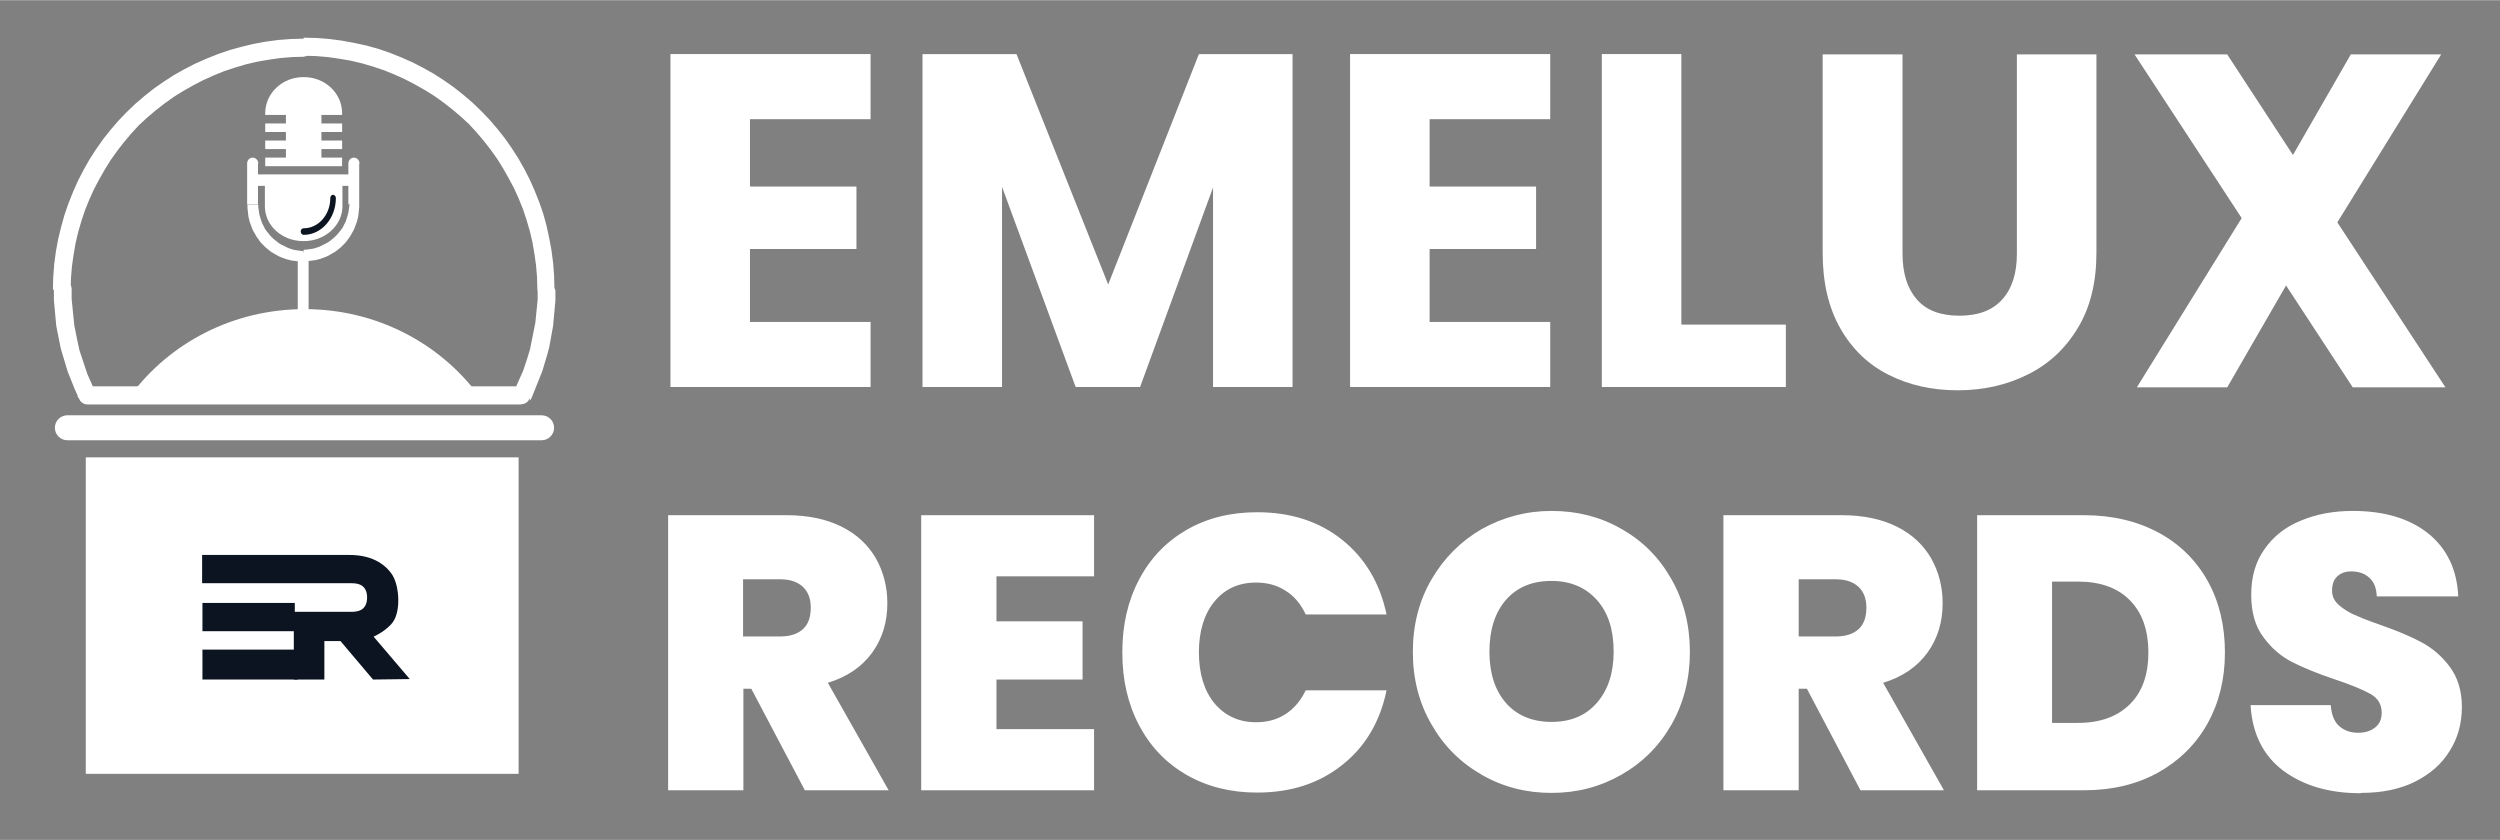 <?xml version="1.0" encoding="UTF-8"?>
<!DOCTYPE svg PUBLIC "-//W3C//DTD SVG 1.1//EN" "http://www.w3.org/Graphics/SVG/1.1/DTD/svg11.dtd">
<!-- Creator: CorelDRAW -->
<svg xmlns="http://www.w3.org/2000/svg" xml:space="preserve" width="0.863in" height="0.29in" version="1.1" style="shape-rendering:geometricPrecision; text-rendering:geometricPrecision; image-rendering:optimizeQuality; fill-rule:evenodd; clip-rule:evenodd"
viewBox="0 0 76.07 25.55"
 xmlns:xlink="http://www.w3.org/1999/xlink"
 xmlns:xodm="http://www.corel.com/coreldraw/odm/2003">
 <rect x="0" y="0" width="76.07" height="25.55" fill="#808080" stroke="none"/>
 <defs>
  <style type="text/css">
   <![CDATA[
    .str0 {stroke:#0B1420;stroke-width:0.26;stroke-miterlimit:2.613}
    .fil3 {fill:none}
    .fil0 {fill:white}
    .fil2 {fill:#0B1420;fill-rule:nonzero}
    .fil1 {fill:white;fill-rule:nonzero}
   ]]>
  </style>
   <clipPath id="id0">
    <path d="M-0 0l76.07 0 0 25.55 -76.07 0 0 -25.55z"/>
   </clipPath>
 </defs>
 <g id="Layer_x0020_1">
  <g>
  </g>
  <g style="clip-path:url(#id0)">
   <g id="_1660423262896">
    <g>
     <polygon class="fil0" points="2.61,13.91 15.78,13.91 15.78,23.54 2.61,23.54 "/>
     <path class="fil0" d="M2.05 13.39l14.43 0c0.21,0 0.38,-0.17 0.38,-0.38l0 -0c0,-0.21 -0.17,-0.38 -0.38,-0.38l-14.43 0c-0.21,0 -0.38,0.17 -0.38,0.38l0 0c0,0.21 0.17,0.38 0.38,0.38z"/>
     <g>
      <path class="fil1" d="M16.89 8.78l-0.54 0 0 0 -0.01 -0.36 -0.03 -0.36 -0.05 -0.35 -0.06 -0.35 -0.08 -0.34 -0.1 -0.34 -0.11 -0.33 -0.13 -0.32 -0.14 -0.31 -0.16 -0.3 -0.17 -0.3 -0.18 -0.29 -0.2 -0.28 -0.21 -0.27 -0.22 -0.26 -0.23 -0.25 -0.25 -0.23 -0.26 -0.22 -0.27 -0.21 -0.28 -0.2 -0.29 -0.18 -0.3 -0.17 -0.31 -0.16 -0.31 -0.14 -0.32 -0.13 -0.33 -0.11 -0.34 -0.1 -0.34 -0.08 -0.35 -0.06 -0.35 -0.05 -0.36 -0.03 -0.37 -0.01 0 -0.55 0.39 0.01 0.39 0.03 0.38 0.05 0.38 0.07 0.37 0.08 0.36 0.1 0.35 0.12 0.35 0.14 0.34 0.15 0.33 0.17 0.32 0.18 0.31 0.2 0.3 0.21 0.29 0.23 0.28 0.24 0.26 0.25 0.25 0.26 0.24 0.28 0.23 0.29 0.21 0.3 0.2 0.31 0.18 0.32 0.17 0.33 0.15 0.34 0.14 0.35 0.12 0.35 0.1 0.36 0.08 0.37 0.07 0.38 0.05 0.38 0.03 0.39 0.01 0.39 0 0zm0 0c0,0.15 -0.12,0.27 -0.27,0.27 -0.15,0 -0.27,-0.12 -0.27,-0.27l0.54 0zm-0.77 3.35l-0.49 -0.22 0.01 -0.01 0.04 -0.09 0.04 -0.09 0.04 -0.09 0.04 -0.09 0.04 -0.09 0.04 -0.09 0.04 -0.09 0.03 -0.09 0.03 -0.09 0.03 -0.09 0.03 -0.09 0.03 -0.1 0.03 -0.1 0.03 -0.1 0.02 -0.1 0.02 -0.1 0.02 -0.1 0.02 -0.1 0.02 -0.1 0.02 -0.1 0.02 -0.1 0.02 -0.1 0.01 -0.1 0.01 -0.1 0.01 -0.1 0.01 -0.1 0.01 -0.1 0.01 -0.1 0.01 -0.1 0 -0.1 0 -0.1 0 -0.1 0.54 0 -0 0.11 -0 0.11 -0 0.11 -0.01 0.11 -0.01 0.11 -0.01 0.11 -0.01 0.11 -0.01 0.11 -0.01 0.11 -0.01 0.11 -0.02 0.11 -0.02 0.11 -0.02 0.11 -0.02 0.11 -0.02 0.11 -0.02 0.11 -0.03 0.11 -0.03 0.11 -0.03 0.1 -0.03 0.1 -0.03 0.1 -0.03 0.1 -0.03 0.1 -0.04 0.1 -0.04 0.1 -0.04 0.1 -0.04 0.1 -0.04 0.1 -0.04 0.1 -0.04 0.1 -0.04 0.1 -0.05 0.1 0.01 -0.01zm-0.01 0.01c-0.07,0.13 -0.23,0.19 -0.36,0.12 -0.13,-0.07 -0.19,-0.23 -0.12,-0.37l0.48 0.24zm-0.49 -0.23l0 -0 0.49 0.22 -0 0 -0.25 0.16 -0.25 -0.38zm0.49 0.22c-0.06,0.14 -0.22,0.2 -0.35,0.14 -0.14,-0.06 -0.2,-0.22 -0.14,-0.36l0.49 0.22zm-13.45 -0.38l13.2 0 0 0.55 -13.2 0 -0.24 -0.15 0.24 -0.4zm0 0.55c-0.15,0 -0.27,-0.12 -0.27,-0.27 0,-0.15 0.12,-0.27 0.27,-0.27l0 0.55zm-0.29 -0.25l0.48 -0.24 0 0 0.01 0.01 0.01 0.01 0 0.01 0.01 0.01 0 0.01 0.01 0.01 0.01 0.01 0 0.01 -0.48 0.25 -0.01 -0.01 -0 -0.01 -0.01 -0.01 -0.01 -0.01 -0.01 -0.01 -0.01 -0.02 -0.01 -0.01 -0.01 -0.01 0 0zm-0 -0c-0.06,-0.14 -0.01,-0.3 0.13,-0.36 0.13,-0.06 0.29,-0.01 0.36,0.13l-0.49 0.24zm-0.73 -3.26l0.54 0 0 0 0 0.1 0 0.1 0 0.1 0.01 0.1 0.01 0.1 0.01 0.1 0.01 0.1 0.01 0.1 0.01 0.1 0.01 0.1 0.01 0.1 0.02 0.1 0.02 0.1 0.02 0.1 0.02 0.1 0.02 0.1 0.02 0.09 0.02 0.09 0.02 0.09 0.03 0.09 0.03 0.09 0.03 0.09 0.03 0.09 0.03 0.09 0.03 0.09 0.03 0.09 0.03 0.09 0.04 0.09 0.04 0.09 0.04 0.09 0.04 0.09 0.04 0.09 -0.48 0.24 -0.04 -0.09 -0.04 -0.09 -0.04 -0.09 -0.04 -0.1 -0.04 -0.1 -0.04 -0.1 -0.04 -0.1 -0.04 -0.1 -0.03 -0.1 -0.03 -0.1 -0.03 -0.1 -0.03 -0.1 -0.03 -0.1 -0.03 -0.1 -0.03 -0.1 -0.02 -0.1 -0.02 -0.1 -0.02 -0.1 -0.02 -0.1 -0.02 -0.1 -0.02 -0.1 -0.02 -0.11 -0.01 -0.11 -0.01 -0.11 -0.01 -0.11 -0.01 -0.11 -0.01 -0.11 -0.01 -0.11 -0.01 -0.11 -0 -0.11 -0 -0.11 -0 -0.11 0 0zm0 0c0,-0.15 0.12,-0.27 0.27,-0.27 0.15,0 0.27,0.12 0.27,0.27l-0.54 0zm7.62 -7.62l0 0.55 0 0 -0.37 0.01 -0.36 0.03 -0.35 0.05 -0.35 0.06 -0.34 0.08 -0.34 0.1 -0.33 0.11 -0.32 0.13 -0.31 0.14 -0.31 0.16 -0.3 0.17 -0.29 0.18 -0.28 0.2 -0.27 0.21 -0.26 0.22 -0.25 0.23 -0.23 0.25 -0.22 0.26 -0.21 0.27 -0.2 0.28 -0.18 0.29 -0.17 0.3 -0.16 0.3 -0.14 0.31 -0.13 0.32 -0.11 0.33 -0.1 0.34 -0.08 0.34 -0.06 0.35 -0.05 0.35 -0.03 0.36 -0.01 0.36 -0.54 0 0.01 -0.39 0.03 -0.39 0.05 -0.38 0.07 -0.38 0.09 -0.37 0.1 -0.36 0.12 -0.35 0.14 -0.35 0.15 -0.34 0.17 -0.33 0.18 -0.32 0.2 -0.31 0.21 -0.3 0.23 -0.29 0.24 -0.28 0.25 -0.26 0.26 -0.25 0.28 -0.24 0.29 -0.23 0.3 -0.21 0.31 -0.2 0.32 -0.18 0.33 -0.17 0.34 -0.15 0.35 -0.14 0.35 -0.12 0.36 -0.1 0.37 -0.09 0.38 -0.07 0.38 -0.05 0.39 -0.03 0.39 -0.01 0 0zm0 0c0.15,0 0.27,0.12 0.27,0.27 0,0.15 -0.12,0.27 -0.27,0.27l0 -0.55z"/>
     </g>
     <path class="fil0" d="M14.56 12.02l-10.58 0c1.18,-1.59 3.11,-2.62 5.29,-2.62 2.18,0 4.1,1.03 5.29,2.62z"/>
     <path class="fil1" d="M10.41 5.05l0 -0.26 -0.63 0 0 -0.26 0.63 0 0 -0.26 -0.63 0 0 -0.26 0.63 0 0 -0.26 -0.63 0 0 -0.26 0.63 0 0 -0.05c0,-0.61 -0.52,-1.1 -1.16,-1.1l-0.02 0c-0.64,0 -1.16,0.49 -1.16,1.1l0 0.05 0.63 0 0 0.26 -0.63 0 0 0.26 0.63 0 0 0.26 -0.63 0 0 0.26 0.63 0 0 0.26 -0.63 0 0 0.26 2.35 0zm-2.35 0.36l0 0.86c0,0.59 0.52,1.06 1.17,1.06l0.02 0c0.64,0 1.17,-0.48 1.17,-1.06l0 -0.86 -2.36 0z"/>
     <g>
      <path class="fil1" d="M7.52 4.97c0,-0.1 0.07,-0.18 0.17,-0.18 0.09,0 0.17,0.08 0.17,0.18l-0.33 0zm0 1.25l0 -1.25 0.33 0 0 1.25 0 0 -0.33 0zm1.69 1.38l0 0.35 0 0 -0.09 -0 -0.09 -0.01 -0.08 -0.01 -0.08 -0.01 -0.08 -0.02 -0.08 -0.02 -0.08 -0.03 -0.08 -0.03 -0.07 -0.03 -0.07 -0.04 -0.07 -0.04 -0.07 -0.04 -0.07 -0.05 -0.06 -0.05 -0.06 -0.05 -0.06 -0.06 -0.06 -0.06 -0.05 -0.06 -0.05 -0.07 -0.05 -0.07 -0.04 -0.07 -0.04 -0.07 -0.04 -0.07 -0.03 -0.08 -0.03 -0.08 -0.03 -0.08 -0.02 -0.08 -0.02 -0.08 -0.01 -0.09 -0.01 -0.09 -0.01 -0.09 -0 -0.09 0.33 0 0 0.07 0.01 0.07 0.01 0.07 0.01 0.07 0.02 0.07 0.02 0.07 0.02 0.06 0.02 0.06 0.03 0.06 0.03 0.06 0.03 0.06 0.04 0.06 0.04 0.05 0.04 0.05 0.04 0.05 0.05 0.05 0.05 0.05 0.05 0.04 0.05 0.04 0.05 0.04 0.06 0.04 0.06 0.03 0.06 0.03 0.06 0.03 0.06 0.03 0.06 0.02 0.06 0.02 0.07 0.02 0.07 0.01 0.07 0.01 0.07 0.01 0.07 0 0 0zm0.03 0.35l-0.03 0 0 -0.35 0.03 0 0 0 0 0.35zm1.36 -1.73l0.33 0 0 0 -0 0.09 -0.01 0.09 -0.01 0.09 -0.01 0.09 -0.02 0.08 -0.02 0.08 -0.03 0.08 -0.03 0.08 -0.03 0.08 -0.04 0.07 -0.04 0.07 -0.04 0.07 -0.05 0.07 -0.05 0.07 -0.05 0.06 -0.06 0.06 -0.06 0.06 -0.06 0.05 -0.06 0.05 -0.07 0.05 -0.07 0.04 -0.07 0.04 -0.07 0.04 -0.07 0.03 -0.08 0.03 -0.08 0.03 -0.08 0.02 -0.08 0.02 -0.08 0.01 -0.08 0.01 -0.09 0.01 -0.09 0 0 -0.35 0.07 -0 0.07 -0.01 0.07 -0.01 0.07 -0.01 0.07 -0.02 0.06 -0.02 0.06 -0.02 0.06 -0.03 0.06 -0.03 0.06 -0.03 0.06 -0.03 0.06 -0.04 0.05 -0.04 0.05 -0.04 0.05 -0.04 0.05 -0.05 0.05 -0.05 0.04 -0.05 0.04 -0.05 0.04 -0.05 0.04 -0.06 0.03 -0.06 0.03 -0.06 0.03 -0.06 0.02 -0.06 0.02 -0.06 0.02 -0.07 0.02 -0.07 0.01 -0.07 0.01 -0.07 0.01 -0.07 0 -0.07 0 0zm0.33 -1.25l0 1.25 -0.33 0 0 -1.25 0.33 0zm-0.33 0c0,-0.1 0.07,-0.18 0.17,-0.18 0.09,0 0.17,0.08 0.17,0.18l-0.33 0zm-2.85 0.68c-0.09,0 -0.17,-0.08 -0.17,-0.18 0,-0.1 0.07,-0.18 0.17,-0.18l0 0.35zm2.94 0l-2.94 0 0 -0.35 2.94 0 0 0.35zm0 -0.35c0.09,0 0.17,0.08 0.17,0.18 0,0.1 -0.07,0.18 -0.17,0.18l0 -0.35zm-1.3 4.5c0,0.1 -0.07,0.18 -0.17,0.18 -0.09,0 -0.17,-0.08 -0.17,-0.18l0.33 0zm0 -1.94l0 1.94 -0.33 0 0 -1.94 0.33 0zm-0.33 0c0,-0.1 0.07,-0.18 0.17,-0.18 0.09,0 0.17,0.08 0.17,0.18l-0.33 0z"/>
     </g>
     <path class="fil2" d="M10.14 5.92c-0.05,0 -0.09,0.04 -0.09,0.1 0,0.51 -0.36,0.92 -0.81,0.92 -0.05,0 -0.09,0.04 -0.09,0.1 0,0.05 0.04,0.1 0.09,0.1 0.54,0 0.98,-0.5 0.98,-1.12 0,-0.05 -0.04,-0.1 -0.09,-0.1z"/>
     <path class="fil1" d="M22.82 3.62l0 2.05 3.24 0 0 1.9 -3.24 0 0 2.22 3.67 0 0 1.98 -6.09 0 0 -10.13 6.09 0 0 1.98 -3.67 0zm16.51 -1.98l0 10.13 -2.42 0 0 -6.07 -2.22 6.07 -1.96 0 -2.24 -6.09 0 6.09 -2.42 0 0 -10.13 2.86 0 2.79 7.01 2.76 -7.01 2.85 0zm4.17 1.98l0 2.05 3.24 0 0 1.9 -3.24 0 0 2.22 3.67 0 0 1.98 -6.09 0 0 -10.13 6.09 0 0 1.98 -3.67 0zm7.67 6.25l3.17 0 0 1.9 -5.6 0 0 -10.13 2.42 0 0 8.22zm6.72 -8.22l0 6.06c0,0.61 0.15,1.07 0.44,1.4 0.29,0.33 0.72,0.49 1.29,0.49 0.57,0 1,-0.16 1.3,-0.49 0.3,-0.33 0.45,-0.79 0.45,-1.4l0 -6.06 2.42 0 0 6.04c0,0.9 -0.19,1.67 -0.57,2.29 -0.38,0.63 -0.89,1.1 -1.52,1.41 -0.64,0.32 -1.35,0.48 -2.13,0.48 -0.78,0 -1.49,-0.16 -2.1,-0.47 -0.62,-0.31 -1.11,-0.78 -1.47,-1.41 -0.36,-0.63 -0.54,-1.4 -0.54,-2.3l0 -6.04 2.42 0zm13.7 10.13l-2.03 -3.1 -1.79 3.1 -2.75 0 3.19 -5.15 -3.26 -4.98 2.82 0 2 3.06 1.76 -3.06 2.75 0 -3.16 5.11 3.29 5.02 -2.82 0z"/>
     <path class="fil1" d="M24.49 24.04l-1.63 -3.09 -0.24 0 0 3.09 -2.29 0 0 -8.37 3.6 0c0.66,0 1.22,0.12 1.68,0.35 0.46,0.23 0.8,0.55 1.04,0.96 0.23,0.41 0.35,0.86 0.35,1.37 0,0.57 -0.15,1.07 -0.46,1.5 -0.31,0.43 -0.76,0.74 -1.35,0.92l1.85 3.27 -2.55 0zm-1.88 -4.68l1.13 0c0.31,0 0.54,-0.08 0.7,-0.23 0.16,-0.15 0.23,-0.37 0.23,-0.65 0,-0.27 -0.08,-0.48 -0.24,-0.63 -0.16,-0.15 -0.39,-0.23 -0.69,-0.23l-1.13 0 0 1.75zm7.71 -1.83l0 1.37 2.62 0 0 1.77 -2.62 0 0 1.51 2.97 0 0 1.86 -5.26 0 0 -8.37 5.26 0 0 1.86 -2.97 0zm3.83 2.3c0,-0.82 0.17,-1.56 0.51,-2.2 0.34,-0.65 0.82,-1.15 1.44,-1.51 0.62,-0.36 1.34,-0.54 2.15,-0.54 1.03,0 1.89,0.28 2.59,0.84 0.7,0.56 1.15,1.32 1.35,2.27l-2.46 0c-0.15,-0.32 -0.35,-0.56 -0.61,-0.72 -0.26,-0.17 -0.56,-0.25 -0.9,-0.25 -0.53,0 -0.95,0.19 -1.27,0.58 -0.31,0.38 -0.47,0.9 -0.47,1.54 0,0.65 0.16,1.17 0.47,1.55 0.32,0.38 0.74,0.58 1.27,0.58 0.34,0 0.64,-0.08 0.9,-0.25 0.26,-0.17 0.46,-0.41 0.61,-0.72l2.46 0c-0.2,0.96 -0.65,1.72 -1.35,2.27 -0.7,0.56 -1.56,0.84 -2.59,0.84 -0.81,0 -1.52,-0.18 -2.15,-0.54 -0.62,-0.36 -1.1,-0.86 -1.44,-1.51 -0.34,-0.64 -0.51,-1.38 -0.51,-2.21zm13.06 4.29c-0.77,0 -1.48,-0.18 -2.12,-0.55 -0.65,-0.37 -1.16,-0.88 -1.53,-1.53 -0.38,-0.65 -0.57,-1.39 -0.57,-2.21 0,-0.82 0.19,-1.56 0.57,-2.21 0.38,-0.65 0.89,-1.16 1.53,-1.53 0.65,-0.36 1.35,-0.55 2.12,-0.55 0.78,0 1.49,0.18 2.13,0.55 0.64,0.36 1.15,0.87 1.52,1.53 0.37,0.65 0.56,1.39 0.56,2.21 0,0.82 -0.19,1.56 -0.56,2.21 -0.37,0.65 -0.88,1.16 -1.53,1.53 -0.65,0.37 -1.35,0.55 -2.12,0.55zm0 -2.16c0.58,0 1.04,-0.19 1.38,-0.58 0.34,-0.39 0.51,-0.91 0.51,-1.56 0,-0.67 -0.17,-1.19 -0.51,-1.57 -0.34,-0.38 -0.8,-0.58 -1.38,-0.58 -0.59,0 -1.05,0.19 -1.39,0.58 -0.33,0.38 -0.5,0.91 -0.5,1.57 0,0.66 0.17,1.18 0.5,1.56 0.33,0.38 0.8,0.58 1.39,0.58zm9.4 2.08l-1.63 -3.09 -0.25 0 0 3.09 -2.29 0 0 -8.37 3.6 0c0.66,0 1.22,0.12 1.68,0.35 0.46,0.23 0.8,0.55 1.04,0.96 0.23,0.41 0.35,0.86 0.35,1.37 0,0.57 -0.15,1.07 -0.46,1.5 -0.31,0.43 -0.76,0.74 -1.35,0.92l1.85 3.27 -2.55 0zm-1.88 -4.68l1.13 0c0.31,0 0.54,-0.08 0.7,-0.23 0.16,-0.15 0.23,-0.37 0.23,-0.65 0,-0.27 -0.08,-0.48 -0.24,-0.63 -0.16,-0.15 -0.39,-0.23 -0.69,-0.23l-1.13 0 0 1.75zm8.68 -3.69c0.86,0 1.62,0.18 2.27,0.53 0.65,0.35 1.15,0.85 1.5,1.48 0.35,0.63 0.52,1.36 0.52,2.17 0,0.81 -0.18,1.53 -0.53,2.16 -0.35,0.63 -0.86,1.13 -1.5,1.49 -0.65,0.36 -1.4,0.54 -2.26,0.54l-3.25 0 0 -8.37 3.25 0zm-0.18 6.32c0.67,0 1.19,-0.19 1.57,-0.56 0.38,-0.37 0.57,-0.9 0.57,-1.58 0,-0.69 -0.19,-1.22 -0.57,-1.6 -0.38,-0.38 -0.91,-0.56 -1.57,-0.56l-0.79 0 0 4.3 0.79 0zm8.6 2.14c-0.96,0 -1.74,-0.23 -2.36,-0.69 -0.61,-0.46 -0.94,-1.13 -0.99,-1.99l2.44 0c0.02,0.29 0.11,0.51 0.26,0.64 0.15,0.13 0.34,0.2 0.57,0.2 0.21,0 0.38,-0.05 0.52,-0.16 0.14,-0.11 0.2,-0.26 0.2,-0.45 0,-0.25 -0.11,-0.44 -0.34,-0.57 -0.23,-0.13 -0.59,-0.28 -1.1,-0.45 -0.54,-0.18 -0.97,-0.36 -1.3,-0.53 -0.33,-0.17 -0.62,-0.42 -0.86,-0.75 -0.25,-0.33 -0.37,-0.76 -0.37,-1.29 0,-0.54 0.13,-1 0.4,-1.38 0.26,-0.38 0.63,-0.68 1.1,-0.87 0.47,-0.2 1,-0.3 1.59,-0.3 0.96,0 1.72,0.23 2.29,0.68 0.57,0.46 0.88,1.09 0.92,1.92l-2.48 0c-0.01,-0.25 -0.08,-0.44 -0.23,-0.57 -0.14,-0.13 -0.33,-0.19 -0.55,-0.19 -0.17,0 -0.31,0.05 -0.42,0.15 -0.11,0.1 -0.16,0.25 -0.16,0.44 0,0.16 0.06,0.29 0.18,0.41 0.12,0.11 0.27,0.21 0.45,0.3 0.18,0.08 0.44,0.19 0.79,0.31 0.52,0.18 0.95,0.36 1.29,0.54 0.34,0.18 0.63,0.43 0.87,0.75 0.24,0.32 0.37,0.73 0.37,1.22 0,0.5 -0.12,0.95 -0.37,1.34 -0.24,0.4 -0.6,0.71 -1.06,0.94 -0.46,0.23 -1.01,0.34 -1.64,0.34z"/>
     <g>
      <path class="fil2 str0" d="M10.41 19.37l-0.67 0 0 1.17 -0.67 0 0 -1.8 1.63 0c0.2,0 0.35,-0.05 0.45,-0.15 0.1,-0.1 0.15,-0.24 0.15,-0.42 0,-0.17 -0.05,-0.31 -0.15,-0.41 -0.1,-0.1 -0.25,-0.15 -0.45,-0.15l-4.42 0 0 -0.6 4.35 0c0.29,0 0.53,0.05 0.74,0.15 0.2,0.1 0.35,0.23 0.46,0.4 0.19,0.31 0.23,1.01 0.01,1.3 -0.14,0.18 -0.43,0.37 -0.69,0.45l1.04 1.22 -0.78 0.01 -0.99 -1.17z"/>
      <polygon class="fil2 str0" points="6.29,19.89 8.93,19.89 8.93,20.54 6.29,20.54 "/>
      <polygon class="fil2 str0" points="6.29,18.47 8.84,18.47 8.84,19.07 6.29,19.07 "/>
     </g>
    </g>
   </g>
  </g>
  <polygon class="fil3" points="-0,0 76.07,0 76.07,25.55 -0,25.55 "/>
 </g>
</svg>
